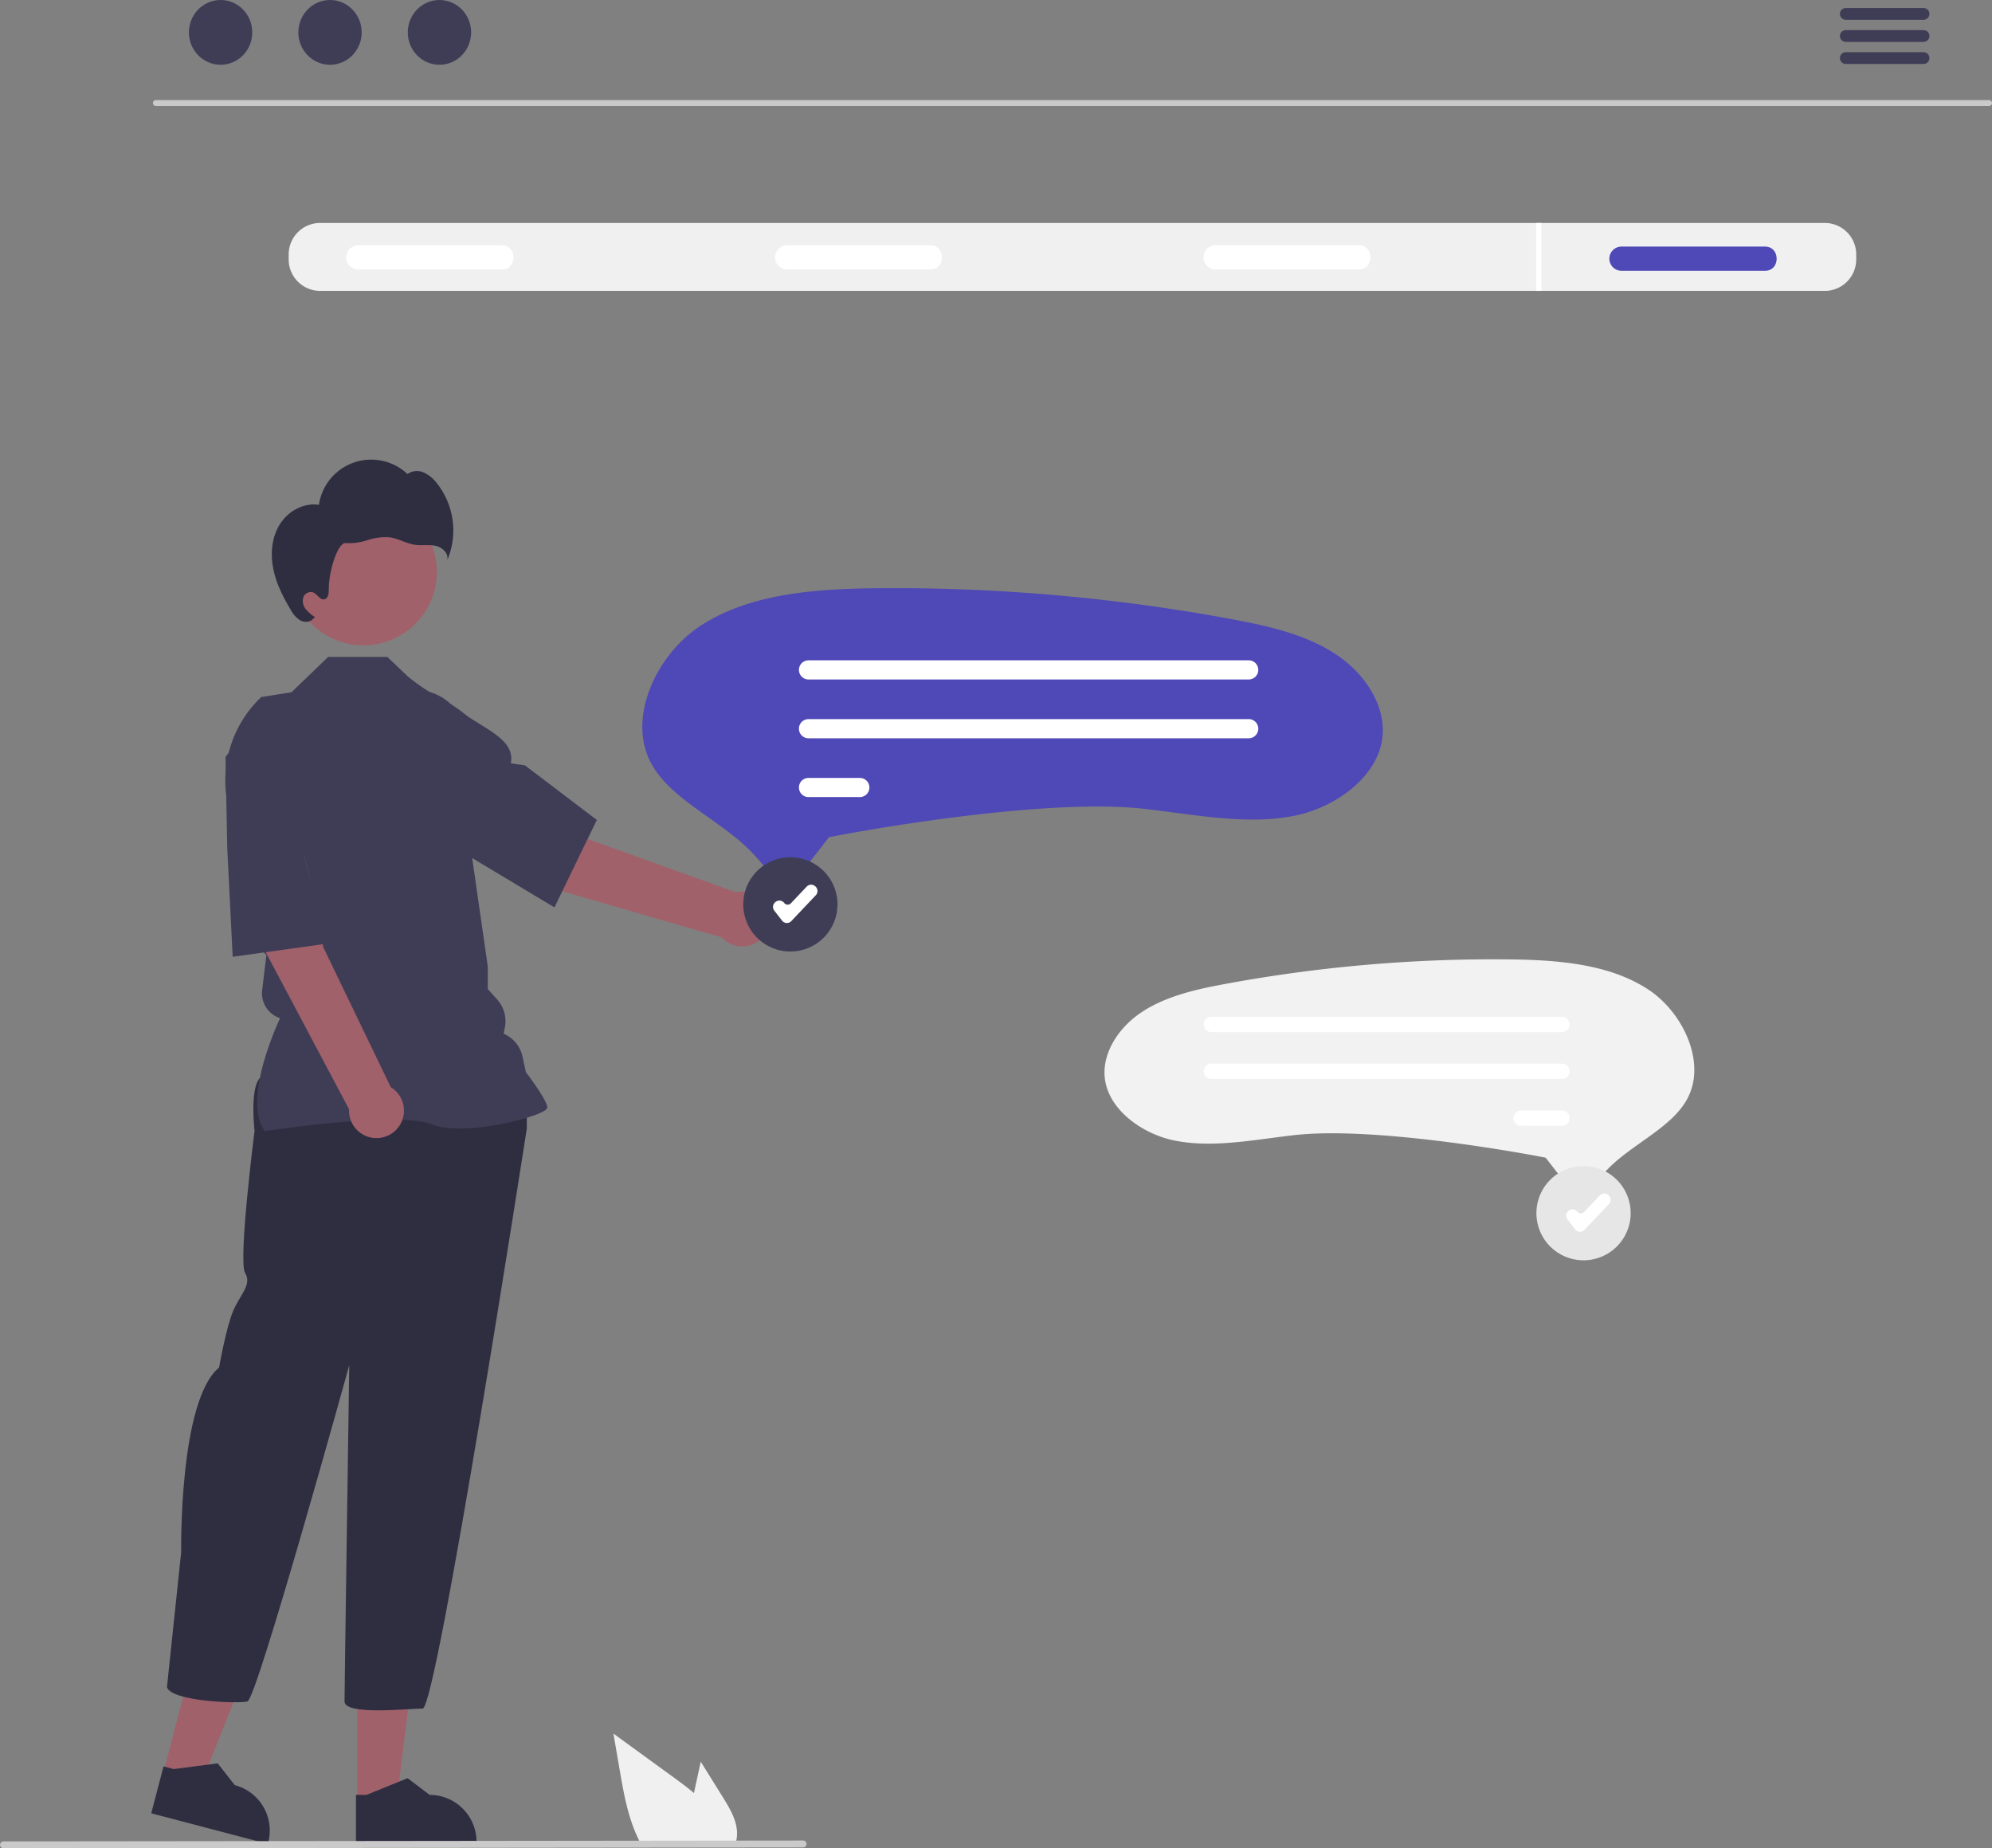 <svg xmlns="http://www.w3.org/2000/svg" data-name="Layer 1" width="687.046" height="637.414" viewBox="0 0 687.046 637.414" xmlns:xlink="http://www.w3.org/1999/xlink"><rect x="0" y="0" width="687.046" height="637.414" fill="#808080" stroke="none"/><polygon points="56.203 611.806 69.281 615.24 88.753 566.427 69.45 561.359 56.203 611.806" fill="#a0616a"/><path d="M308.636,756.621l40.219,10.561.134-.509a16.186,16.186,0,0,0-11.543-19.765l-.001-0-5.883-7.503-15.171,1.974-3.511-.922Z" transform="translate(-256.477 -131.293)" fill="#2f2e41"/><polygon points="123.249 621.59 136.771 621.589 143.204 569.432 123.246 569.433 123.249 621.59" fill="#a0616a"/><path d="M379.25,766.989l41.582-.002v-.526a16.186,16.186,0,0,0-16.185-16.185h-.001l-7.596-5.762-14.172,5.763-3.63 0Z" transform="translate(-256.477 -131.293)" fill="#2f2e41"/><path d="M345.905,503.291c-3.266,4.083-1.633,17.965-1.633,17.965s-5.716,44.914-3.266,48.997-1.633,7.35-4.083,13.066-4.9,19.599-4.9,19.599c-13.882,11.433-13.066,63.696-13.066,63.696l-4.9,46.547c1.633,4.9,24.498,5.716,27.765,4.9S376.937,602.101,376.937,602.101s-1.633,111.059-1.633,115.959,22.049,2.45,26.948,2.45,35.931-200.07,35.931-200.07V509.007l-4.083-5.716S349.172,499.208,345.905,503.291Z" transform="translate(-256.477 -131.293)" fill="#2f2e41"/><circle cx="125.359" cy="197.243" r="25.315" fill="#a0616a"/><path d="M347.825,521.351l-.138-.194c-7.374-10.324,3.717-35.133,5.389-38.729v0a9.029,9.029,0,0,1-6.18-9.643l.721-6.13.752-6.012-5.385-5.385-.015-.134-3.099-27.115-4.506-18.01a39.539,39.539,0,0,1,11.223-38.318l10.415-1.654,12.657-12.196H390.071l6.999,6.687c13.76,11.279,17.026,6.379,32.542,27.611L418.502,421.397l6.21,43.168.004,7.812,3.234,3.594a11.185,11.185,0,0,1,2.653,9.675l-.425,2.127h0a11.185,11.185,0,0,1,6.531,7.937l1.136,5.301c.972,1.282,7.386,9.835,7.386,12.174,0,.351-.259.69-.815,1.067-4.371,2.96-28.533,8.995-39.227,4.716-11.391-4.555-56.672,2.278-57.128,2.348Z" transform="translate(-256.477 -131.293)" fill="#3f3d56"/><path d="M334.964,418.661l21.049-4.12c7.784,11.625,11.963,43.413,11.963,43.413l23.272,48.263a9.47,9.47,0,1,1-14.374,7.613l-30.352-57.182Z" transform="translate(-256.477 -131.293)" fill="#a0616a"/><path d="M334.847,423.655l-.598-31.285,9.905-13.252a17.413,17.413,0,0,1,17.141-6.634h0a17.372,17.372,0,0,1,13.896,19.221c-1.681,13.247-5.498,29.825-14.134,33.576l-.088.038,8.95,31.301-33.191,4.637Z" transform="translate(-256.477 -131.293)" fill="#3f3d56"/><path d="M459.858,420.89s-25.26-19.745-38.96-22.581l-12.126,17.692L441.566,436.099l63.848,18.461a9.47,9.47,0,1,0,4.87-15.555Z" transform="translate(-256.477 -131.293)" fill="#a0616a"/><path d="M415.417,424.858,389.092,407.944l-5.497-15.605a17.413,17.413,0,0,1,4.028-17.934h0a17.372,17.372,0,0,1,23.703-.848c10.07,8.769,23.048,11.709,21.358,20.971l4.848.708,24.793,18.829L447.705,444.222Z" transform="translate(-256.477 -131.293)" fill="#3f3d56"/><path d="M353.122,311.902c2.843-4.398,8.177-7.329,13.348-6.505A18.228,18.228,0,0,1,397.012,294.765a5.668,5.668,0,0,1,5.543-.555,11.687,11.687,0,0,1,4.503,3.615,26.23,26.23,0,0,1,3.67,26.685c.632-2.298-1.671-4.459-3.997-4.975-2.326-.516-4.766-.028-7.126-.364-3.024-.43-5.742-2.184-8.77-2.579a19.965,19.965,0,0,0-7.587.975,20.571,20.571,0,0,1-7.584,1.018c-2.549-.303-5.832,9.357-5.788,16.16.008,1.289-.257,2.945-1.517,3.218-1.552.337-2.451-1.805-3.928-2.388a2.732,2.732,0,0,0-3.351,1.782,4.455,4.455,0,0,0,.851,3.989,13.163,13.163,0,0,0,3.191,2.769l-.608.506c-1.012,1.337-3.111,1.395-4.569.568a9.861,9.861,0,0,1-3.28-3.735c-2.698-4.488-5.065-9.269-6.017-14.418S350.28,316.3,353.122,311.902Z" transform="translate(-256.477 -131.293)" fill="#2f2e41"/><path d="M942.53,167.845H310.206a1.016,1.016,0,0,1,0-2.031H942.53a1.016,1.016,0,0,1,0,2.031Z" transform="translate(-256.477 -131.293)" fill="#cacaca"/><ellipse cx="76.085" cy="11.169" rx="10.925" ry="11.169" fill="#3f3d56"/><ellipse cx="113.827" cy="11.169" rx="10.925" ry="11.169" fill="#3f3d56"/><ellipse cx="151.569" cy="11.169" rx="10.925" ry="11.169" fill="#3f3d56"/><path d="M919.913,134.061h-26.81a2.03,2.03,0,0,0,0,4.06h26.81a2.03,2.03,0,0,0,0-4.06Z" transform="translate(-256.477 -131.293)" fill="#3f3d56"/><path d="M919.913,141.681h-26.81a2.03,2.03,0,0,0,0,4.06h26.81a2.03,2.03,0,0,0,0-4.06Z" transform="translate(-256.477 -131.293)" fill="#3f3d56"/><path d="M919.913,149.291h-26.81a2.03,2.03,0,0,0,0,4.06h26.81a2.03,2.03,0,0,0,0-4.06Z" transform="translate(-256.477 -131.293)" fill="#3f3d56"/><path d="M885.853,208.182H366.883a10.856,10.856,0,0,0-10.84,10.84v1.748a10.856,10.856,0,0,0,10.84,10.84H885.853a10.856,10.856,0,0,0,10.84-10.84v-1.748A10.856,10.856,0,0,0,885.853,208.182Z" transform="translate(-256.477 -131.293)" fill="#f0f0f0"/><path d="M429.513,224.222H380.113a4.172,4.172,0,1,1,0-8.343H429.513C434.893,215.804,434.946,224.298,429.513,224.222Z" transform="translate(-256.477 -131.293)" fill="#fff"/><path d="M577.291,224.222H527.891a4.172,4.172,0,0,1,0-8.343h49.4C582.671,215.804,582.724,224.298,577.291,224.222Z" transform="translate(-256.477 -131.293)" fill="#fff"/><path d="M725.069,224.222H675.669a4.172,4.172,0,0,1,0-8.343h49.4C730.448,215.804,730.502,224.298,725.069,224.222Z" transform="translate(-256.477 -131.293)" fill="#fff"/><path d="M865.187,224.672H815.787a4.172,4.172,0,1,1,0-8.343h49.4C870.567,216.254,870.621,224.748,865.187,224.672Z" transform="translate(-256.477 -131.293)" fill="#4f48b7"/><rect x="529.834" y="76.889" width="1.802" height="23.428" fill="#fff"/><path d="M527.204,436.211c-.074,0-.147-.001-.222-.004a5.391,5.391,0,0,1-4.335-2.465,60.897,60.897,0,0,0-12.82-13.887c-3.009-2.405-6.153-4.641-9.193-6.803-7.843-5.577-15.23-10.83-19.33-18.087-8.94-15.826,1.588-37.869,16.628-47.755,16.87-11.087,39.059-12.826,60.525-13.054q3.346-.035,6.697-.035h0A638.494,638.494,0,0,1,680.465,344.663c12.649,2.334,25.888,5.192,36.528,12.13,10.576,6.897,17.005,17.757,16.378,27.669-.916,14.47-16.255,25.282-30.223,28.109-13.313,2.692-27.144.873-41.786-1.054-3.233-.425-6.575-.865-9.88-1.247-35.92-4.152-103.398,8.645-106.253,9.192l-2.832.542-10.989,14.142A5.274,5.274,0,0,1,527.204,436.211Z" transform="translate(-256.477 -131.293)" fill="#4f48b7"/><path d="M687.16,365.621H535.338a3.303,3.303,0,0,1,0-6.607H687.16a3.303,3.303,0,0,1,0,6.607Z" transform="translate(-256.477 -131.293)" fill="#fff"/><path d="M687.16,385.897H535.338a3.303,3.303,0,1,1-.007-6.607H687.16a3.303,3.303,0,0,1,0,6.607Z" transform="translate(-256.477 -131.293)" fill="#fff"/><path d="M553.031,406.173H535.338a3.303,3.303,0,0,1,0-6.607h17.693a3.303,3.303,0,0,1,0,6.607Z" transform="translate(-256.477 -131.293)" fill="#fff"/><path d="M798.323,541.796l-8.753-11.264-2.256-.432c-2.274-.436-56.023-10.629-84.635-7.322-2.633.304-5.295.655-7.87.993-11.663,1.535-22.68,2.984-33.285.84-11.126-2.252-23.344-10.864-24.074-22.39-.5-7.895,4.621-16.546,13.045-22.04,8.475-5.526,19.021-7.803,29.096-9.662a508.586,508.586,0,0,1,91.85-8.398h0q2.669,0,5.334.028c17.098.182,34.773,1.567,48.211,10.398,11.98,7.874,20.366,25.433,13.245,38.039-3.266,5.781-9.15,9.965-15.397,14.407-2.422,1.723-4.926,3.504-7.322,5.419a48.507,48.507,0,0,0-10.212,11.062,4.294,4.294,0,0,1-3.453,1.964c-.059.002-.118.003-.177.003A4.201,4.201,0,0,1,798.323,541.796Z" transform="translate(-256.477 -131.293)" fill="#f2f2f2"/><path d="M674.26,487.212H795.192a2.631,2.631,0,0,0,0-5.262H674.26a2.631,2.631,0,0,0,0,5.262Z" transform="translate(-256.477 -131.293)" fill="#fff"/><path d="M674.26,503.363H795.192a2.631,2.631,0,1,0,.005-5.262H674.26a2.631,2.631,0,0,0,0,5.262Z" transform="translate(-256.477 -131.293)" fill="#fff"/><path d="M781.099,519.513H795.192a2.631,2.631,0,0,0,0-5.262H781.099a2.631,2.631,0,0,0,0,5.262Z" transform="translate(-256.477 -131.293)" fill="#fff"/><circle cx="272.602" cy="311.891" r="16.057" fill="#fff"/><path d="M529.079,459.437a16.253,16.253,0,1,1,16.253-16.253A16.271,16.271,0,0,1,529.079,459.437Z" transform="translate(-256.477 -131.293)" fill="#3f3d56"/><path d="M527.877,449.601c-.034,0-.068-.001-.103-.003a2.1,2.1,0,0,1-1.557-.809l-2.683-3.45a2.101,2.101,0,0,1,.368-2.948l.097-.075a2.1,2.1,0,0,1,2.949.368,1.532,1.532,0,0,0,2.32.113l5.448-5.752a2.104,2.104,0,0,1,2.97-.081l.089.085a2.1,2.1,0,0,1,.08,2.97l-8.455,8.925A2.098,2.098,0,0,1,527.877,449.601Z" transform="translate(-256.477 -131.293)" fill="#fff"/><circle cx="546.168" cy="418.377" r="16.057" fill="#fff"/><path d="M802.645,565.923a16.253,16.253,0,1,1,16.253-16.253A16.271,16.271,0,0,1,802.645,565.923Z" transform="translate(-256.477 -131.293)" fill="#e6e6e6"/><path d="M801.443,556.087c-.034,0-.068-.001-.103-.003a2.1,2.1,0,0,1-1.557-.809l-2.683-3.45a2.101,2.101,0,0,1,.368-2.948l.097-.075a2.1,2.1,0,0,1,2.949.368,1.532,1.532,0,0,0,2.32.113l5.448-5.752a2.104,2.104,0,0,1,2.97-.081l.089.085a2.1,2.1,0,0,1,.08,2.97l-8.455,8.925A2.098,2.098,0,0,1,801.443,556.087Z" transform="translate(-256.477 -131.293)" fill="#fff"/><path d="M505.876,751.222l-7.71-12.39-1.54,7.08c-.27,1.24-.54,2.5-.79,3.75-2.19-1.87-4.52-3.6-6.8-5.26q-10.5-7.62-20.99-15.26l2.19,12.7c1.35,7.82,2.76,15.8,6.1,22.95.37.81.77,1.61,1.2,2.39h32.54a10.488,10.488,0,0,0,.54-2.24.775.775,0,0,0,.01-.15C511.137,759.942,508.456,755.372,505.876,751.222Z" transform="translate(-256.477 -131.293)" fill="#f0f0f0"/><path d="M533.418,768.4l-275.75.307a1.191,1.191,0,0,1,0-2.381l275.75-.307a1.191,1.191,0,1,1,0,2.381Z" transform="translate(-256.477 -131.293)" fill="#cacaca"/></svg>